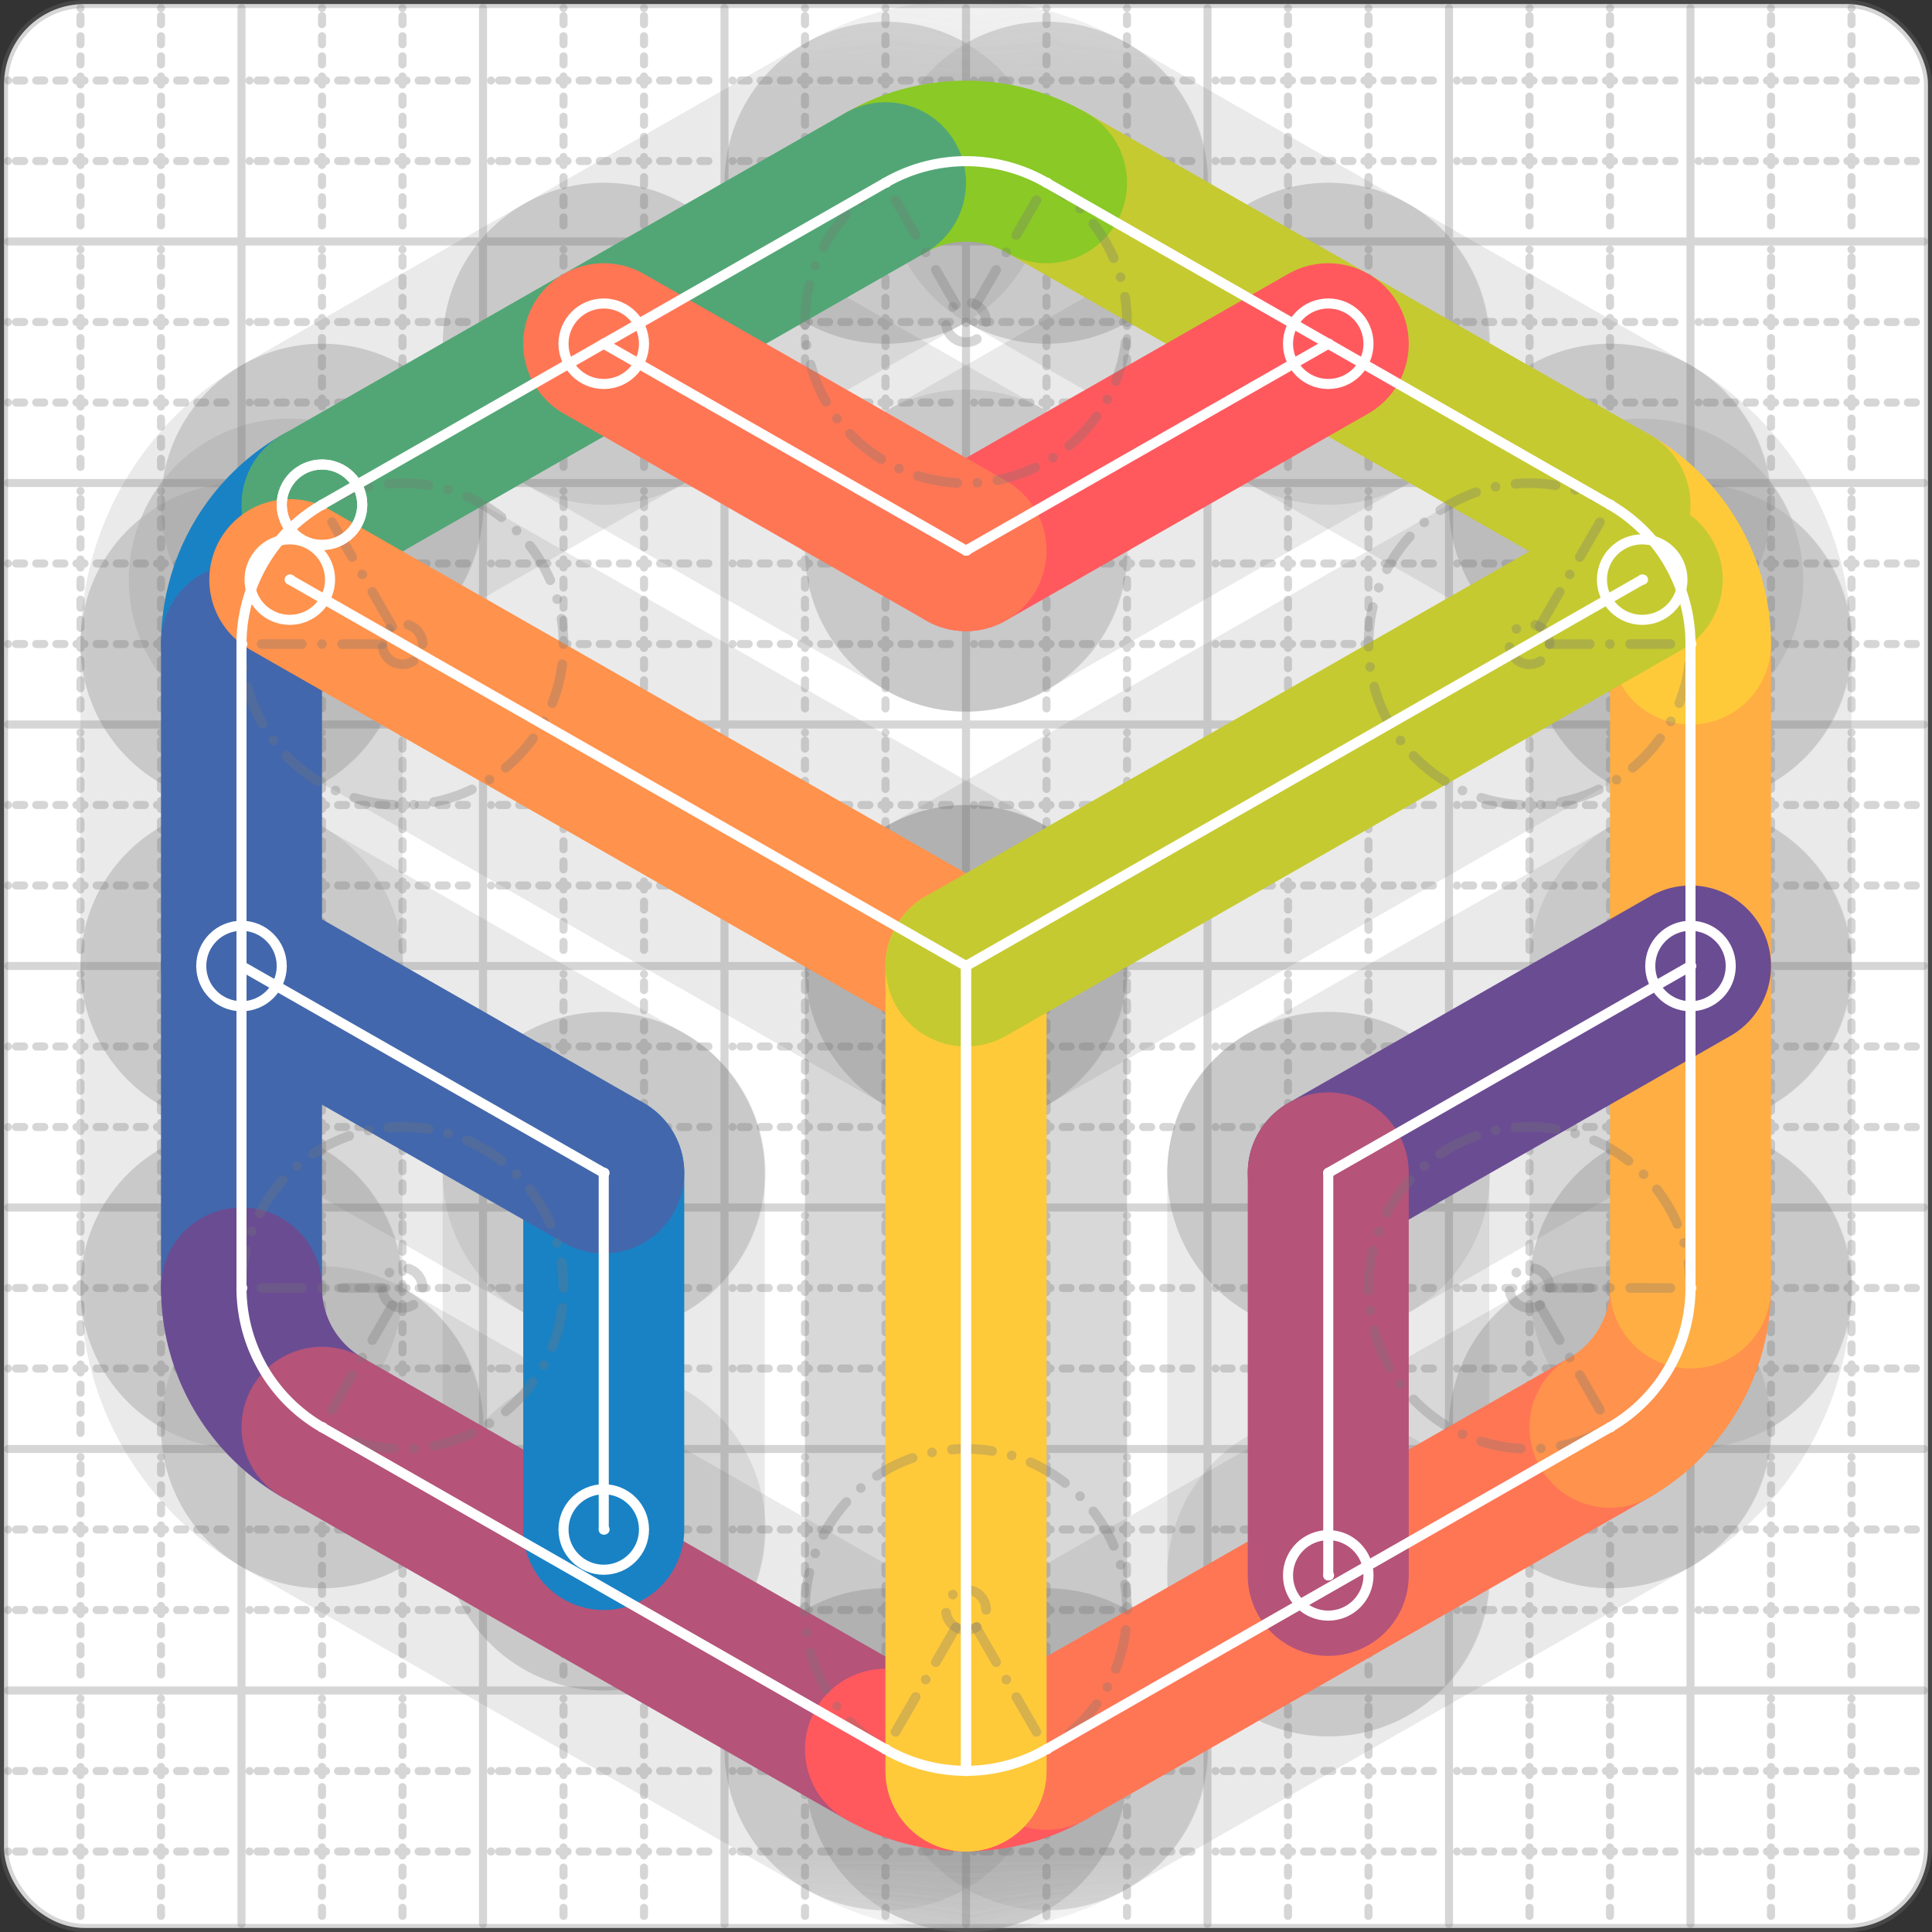 <svg xmlns="http://www.w3.org/2000/svg" width="24" height="24" viewBox="0 0 24 24" fill="none" stroke="currentColor" stroke-width="2" stroke-linecap="round" stroke-linejoin="round"><rect x="0" y="0" width="24" height="24" fill="#333333" stroke="none"/><style>
  @media screen and (prefers-color-scheme: light) {
    .svg-preview-grid-rect { fill: none }
  }
  @media screen and (prefers-color-scheme: dark) {
    .svg-preview-grid-rect { fill: none }
    .svg
    .svg-preview-grid-group,
    .svg-preview-radii-group,
    .svg-preview-shadow-mask-group,
    .svg-preview-shadow-group {
      stroke: #fff;
    }
  }
</style><g class="svg-preview-grid-group" stroke-linecap="butt" stroke-width="0.1" stroke="#777" stroke-opacity="0.3"><rect class="svg-preview-grid-rect" width="23.9" height="23.9" x="0.05" y="0.05" rx="1" fill="#fff"></rect><path stroke-dasharray="0 0.1 0.1 0.15 0.1 0.15 0.1 0.15 0.1 0.15 0.1 0.15 0.1 0.15 0.1 0.15 0.1 0.15 0.1 0.15 0.1 0.15 0.1 0.15 0 0.15" stroke-width="0.1" d="M0.1 1h23.8M1 0.1v23.8M0.1 2h23.8M2 0.1v23.8M0.1 4h23.8M4 0.1v23.8M0.1 5h23.8M5 0.1v23.8M0.1 7h23.8M7 0.1v23.8M0.1 8h23.8M8 0.1v23.8M0.1 10h23.8M10 0.1v23.8M0.1 11h23.8M11 0.1v23.8M0.1 13h23.8M13 0.1v23.8M0.1 14h23.8M14 0.1v23.8M0.1 16h23.8M16 0.1v23.8M0.1 17h23.8M17 0.1v23.8M0.1 19h23.8M19 0.1v23.8M0.1 20h23.8M20 0.1v23.8M0.1 22h23.8M22 0.1v23.8M0.1 23h23.8M23 0.1v23.8"></path><path d="M0.1 3h23.8M3 0.1v23.8M0.1 6h23.8M6 0.1v23.8M0.1 9h23.8M9 0.1v23.8M0.1 12h23.8M12 0.1v23.8M0.1 15h23.8M15 0.1v23.8M0.1 18h23.8M18 0.1v23.8M0.1 21h23.8M21 0.1v23.8"></path></g><g class="svg-preview-shadow-mask-group" stroke-width="4" stroke="#777" stroke-opacity="0.15"><mask id="svg-preview-shadow-mask-0" maskUnits="userSpaceOnUse" stroke-opacity="1" stroke-width="4" stroke="#000"><rect x="0" y="0" width="24" height="24" fill="#fff" stroke="none" rx="1"></rect><path d="M4 6.27h.01M3 8h.01M3 16h.01M4 17.73h.01M11 21.73h.01M13 21.73h.01M20 17.73h.01M21 16h.01M21 8h.01M20 6.27h.01M13 2.27h.01M11 2.27h.01M7.5 19h.01M7.5 14.57h.01M3 12h.01M21 12h.01M16.5 14.57h.01M16.5 19.57h.01M16.5 4.27h.01M12 6.84h.01M7.5 4.27h.01M3.6 7.2h.01M12 12h.01M12 22h.01M20.4 7.2h.01"></path></mask></g><g class="svg-preview-shadow-group" stroke-width="4" stroke="#777" stroke-opacity="0.15"><path mask="url(#svg-preview-shadow-mask-0)" d="M 4 6.27 A2 2 0 0 0 3 8"></path><path mask="url(#svg-preview-shadow-mask-0)" d="M 3 8 L 3 16"></path><path mask="url(#svg-preview-shadow-mask-0)" d="M 3 16 A2 2 0 0 0 4 17.73"></path><path mask="url(#svg-preview-shadow-mask-0)" d="M 4 17.73 L 11 21.73"></path><path mask="url(#svg-preview-shadow-mask-0)" d="M 11 21.73 A2 2 0 0 0 13 21.73"></path><path mask="url(#svg-preview-shadow-mask-0)" d="M 13 21.73 L 20 17.73"></path><path mask="url(#svg-preview-shadow-mask-0)" d="M 20 17.73 A2 2 0 0 0 21 16"></path><path mask="url(#svg-preview-shadow-mask-0)" d="M 21 16 L 21 8"></path><path mask="url(#svg-preview-shadow-mask-0)" d="M 21 8 A2 2 0 0 0 20 6.27"></path><path mask="url(#svg-preview-shadow-mask-0)" d="M 20 6.27 L 13 2.27"></path><path mask="url(#svg-preview-shadow-mask-0)" d="M 13 2.27 A2 2 0 0 0 11 2.27"></path><path mask="url(#svg-preview-shadow-mask-0)" d="M 11 2.27 L 4 6.27"></path><path mask="url(#svg-preview-shadow-mask-0)" d="M 7.5 19 L 7.5 14.57"></path><path mask="url(#svg-preview-shadow-mask-0)" d="M 7.5 14.57 L 3 12"></path><path mask="url(#svg-preview-shadow-mask-0)" d="M 21 12 L 16.5 14.57"></path><path mask="url(#svg-preview-shadow-mask-0)" d="M 16.5 14.57 L 16.5 19.57"></path><path mask="url(#svg-preview-shadow-mask-0)" d="M 16.5 4.27 L 12 6.84"></path><path mask="url(#svg-preview-shadow-mask-0)" d="M 12 6.84 L 7.5 4.27"></path><path mask="url(#svg-preview-shadow-mask-0)" d="M 3.6 7.2 L 12 12"></path><path mask="url(#svg-preview-shadow-mask-0)" d="M 12 12 L 12 22"></path><path mask="url(#svg-preview-shadow-mask-0)" d="M 12 22 L 12 12"></path><path mask="url(#svg-preview-shadow-mask-0)" d="M 12 12 L 20.4 7.2"></path><path d="M4 6.27h.01M3 8h.01M3 16h.01M4 17.73h.01M11 21.73h.01M13 21.73h.01M20 17.73h.01M21 16h.01M21 8h.01M20 6.27h.01M13 2.27h.01M11 2.27h.01M7.5 19h.01M7.5 14.57h.01M3 12h.01M21 12h.01M16.5 14.57h.01M16.5 19.57h.01M16.5 4.27h.01M12 6.84h.01M7.5 4.27h.01M3.6 7.2h.01M12 12h.01M12 22h.01M20.4 7.2h.01"></path></g><g class="svg-preview-handles-group" stroke-width="0.12" stroke="#777" stroke-opacity="0.6"></g><g class="svg-preview-colored-path-group"><path d="M 4 6.27 A2 2 0 0 0 3 8" stroke="#1982c4"></path><path d="M 3 8 L 3 16" stroke="#4267AC"></path><path d="M 3 16 A2 2 0 0 0 4 17.73" stroke="#6a4c93"></path><path d="M 4 17.73 L 11 21.73" stroke="#B55379"></path><path d="M 11 21.73 A2 2 0 0 0 13 21.73" stroke="#FF595E"></path><path d="M 13 21.73 L 20 17.73" stroke="#FF7655"></path><path d="M 20 17.73 A2 2 0 0 0 21 16" stroke="#ff924c"></path><path d="M 21 16 L 21 8" stroke="#FFAE43"></path><path d="M 21 8 A2 2 0 0 0 20 6.27" stroke="#ffca3a"></path><path d="M 20 6.27 L 13 2.27" stroke="#C5CA30"></path><path d="M 13 2.27 A2 2 0 0 0 11 2.27" stroke="#8ac926"></path><path d="M 11 2.27 L 4 6.27" stroke="#52A675"></path><path d="M 7.5 19 L 7.5 14.57" stroke="#1982c4"></path><path d="M 7.5 14.57 L 3 12" stroke="#4267AC"></path><path d="M 21 12 L 16.5 14.57" stroke="#6a4c93"></path><path d="M 16.5 14.57 L 16.5 19.57" stroke="#B55379"></path><path d="M 16.5 4.27 L 12 6.84" stroke="#FF595E"></path><path d="M 12 6.84 L 7.5 4.27" stroke="#FF7655"></path><path d="M 3.6 7.2 L 12 12" stroke="#ff924c"></path><path d="M 12 12 L 12 22" stroke="#FFAE43"></path><path d="M 12 22 L 12 12" stroke="#ffca3a"></path><path d="M 12 12 L 20.4 7.2" stroke="#C5CA30"></path></g><g class="svg-preview-radii-group" stroke-width="0.12" stroke-dasharray="0 0.25 0.25" stroke="#777" stroke-opacity="0.3"><path d="M4 6.27 5 8.002 3 8"></path><circle cy="8.002" cx="5" r="0.25" stroke-dasharray="0"></circle><circle cy="8.002" cx="5" r="2"></circle><path d="M3 16 5 15.998 4 17.73"></path><circle cy="15.998" cx="5" r="0.25" stroke-dasharray="0"></circle><circle cy="15.998" cx="5" r="2"></circle><path d="M11 21.73 12 19.998 13 21.73"></path><circle cy="19.998" cx="12" r="0.25" stroke-dasharray="0"></circle><circle cy="19.998" cx="12" r="2"></circle><path d="M20 17.73 19 15.998 21 16"></path><circle cy="15.998" cx="19" r="0.25" stroke-dasharray="0"></circle><circle cy="15.998" cx="19" r="2"></circle><path d="M21 8 19 8.002 20 6.27"></path><circle cy="8.002" cx="19" r="0.25" stroke-dasharray="0"></circle><circle cy="8.002" cx="19" r="2"></circle><path d="M13 2.27 12 4.002 11 2.27"></path><circle cy="4.002" cx="12" r="0.25" stroke-dasharray="0"></circle><circle cy="4.002" cx="12" r="2"></circle></g><g class="svg-preview-control-path-marker-mask-group" stroke-width="1" stroke="#000"><mask id="svg-preview-control-path-marker-mask-0" maskUnits="userSpaceOnUse"><rect x="0" y="0" width="24" height="24" fill="#fff" stroke="none" rx="1"></rect><path d="M4 6.27h.01"></path><path d="M3 8h.01"></path></mask><mask id="svg-preview-control-path-marker-mask-1" maskUnits="userSpaceOnUse"><rect x="0" y="0" width="24" height="24" fill="#fff" stroke="none" rx="1"></rect><path d="M3 8h.01"></path><path d="M3 16h.01"></path></mask><mask id="svg-preview-control-path-marker-mask-2" maskUnits="userSpaceOnUse"><rect x="0" y="0" width="24" height="24" fill="#fff" stroke="none" rx="1"></rect><path d="M3 16h.01"></path><path d="M4 17.73h.01"></path></mask><mask id="svg-preview-control-path-marker-mask-3" maskUnits="userSpaceOnUse"><rect x="0" y="0" width="24" height="24" fill="#fff" stroke="none" rx="1"></rect><path d="M4 17.73h.01"></path><path d="M11 21.73h.01"></path></mask><mask id="svg-preview-control-path-marker-mask-4" maskUnits="userSpaceOnUse"><rect x="0" y="0" width="24" height="24" fill="#fff" stroke="none" rx="1"></rect><path d="M11 21.73h.01"></path><path d="M13 21.73h.01"></path></mask><mask id="svg-preview-control-path-marker-mask-5" maskUnits="userSpaceOnUse"><rect x="0" y="0" width="24" height="24" fill="#fff" stroke="none" rx="1"></rect><path d="M13 21.73h.01"></path><path d="M20 17.73h.01"></path></mask><mask id="svg-preview-control-path-marker-mask-6" maskUnits="userSpaceOnUse"><rect x="0" y="0" width="24" height="24" fill="#fff" stroke="none" rx="1"></rect><path d="M20 17.73h.01"></path><path d="M21 16h.01"></path></mask><mask id="svg-preview-control-path-marker-mask-7" maskUnits="userSpaceOnUse"><rect x="0" y="0" width="24" height="24" fill="#fff" stroke="none" rx="1"></rect><path d="M21 16h.01"></path><path d="M21 8h.01"></path></mask><mask id="svg-preview-control-path-marker-mask-8" maskUnits="userSpaceOnUse"><rect x="0" y="0" width="24" height="24" fill="#fff" stroke="none" rx="1"></rect><path d="M21 8h.01"></path><path d="M20 6.27h.01"></path></mask><mask id="svg-preview-control-path-marker-mask-9" maskUnits="userSpaceOnUse"><rect x="0" y="0" width="24" height="24" fill="#fff" stroke="none" rx="1"></rect><path d="M20 6.27h.01"></path><path d="M13 2.27h.01"></path></mask><mask id="svg-preview-control-path-marker-mask-10" maskUnits="userSpaceOnUse"><rect x="0" y="0" width="24" height="24" fill="#fff" stroke="none" rx="1"></rect><path d="M13 2.27h.01"></path><path d="M11 2.27h.01"></path></mask><mask id="svg-preview-control-path-marker-mask-11" maskUnits="userSpaceOnUse"><rect x="0" y="0" width="24" height="24" fill="#fff" stroke="none" rx="1"></rect><path d="M11 2.27h.01"></path><path d="M4 6.27h.01"></path></mask><mask id="svg-preview-control-path-marker-mask-12" maskUnits="userSpaceOnUse"><rect x="0" y="0" width="24" height="24" fill="#fff" stroke="none" rx="1"></rect><path d="M7.5 19h.01"></path><path d="M7.5 14.57h.01"></path></mask><mask id="svg-preview-control-path-marker-mask-13" maskUnits="userSpaceOnUse"><rect x="0" y="0" width="24" height="24" fill="#fff" stroke="none" rx="1"></rect><path d="M7.5 14.57h.01"></path><path d="M3 12h.01"></path></mask><mask id="svg-preview-control-path-marker-mask-14" maskUnits="userSpaceOnUse"><rect x="0" y="0" width="24" height="24" fill="#fff" stroke="none" rx="1"></rect><path d="M21 12h.01"></path><path d="M16.5 14.57h.01"></path></mask><mask id="svg-preview-control-path-marker-mask-15" maskUnits="userSpaceOnUse"><rect x="0" y="0" width="24" height="24" fill="#fff" stroke="none" rx="1"></rect><path d="M16.5 14.57h.01"></path><path d="M16.5 19.57h.01"></path></mask><mask id="svg-preview-control-path-marker-mask-16" maskUnits="userSpaceOnUse"><rect x="0" y="0" width="24" height="24" fill="#fff" stroke="none" rx="1"></rect><path d="M16.5 4.27h.01"></path><path d="M12 6.84h.01"></path></mask><mask id="svg-preview-control-path-marker-mask-17" maskUnits="userSpaceOnUse"><rect x="0" y="0" width="24" height="24" fill="#fff" stroke="none" rx="1"></rect><path d="M12 6.84h.01"></path><path d="M7.5 4.27h.01"></path></mask><mask id="svg-preview-control-path-marker-mask-18" maskUnits="userSpaceOnUse"><rect x="0" y="0" width="24" height="24" fill="#fff" stroke="none" rx="1"></rect><path d="M3.6 7.2h.01"></path><path d="M12 12h.01"></path></mask><mask id="svg-preview-control-path-marker-mask-19" maskUnits="userSpaceOnUse"><rect x="0" y="0" width="24" height="24" fill="#fff" stroke="none" rx="1"></rect><path d="M12 12h.01"></path><path d="M12 22h.01"></path></mask><mask id="svg-preview-control-path-marker-mask-20" maskUnits="userSpaceOnUse"><rect x="0" y="0" width="24" height="24" fill="#fff" stroke="none" rx="1"></rect><path d="M12 22h.01"></path><path d="M12 12h.01"></path></mask><mask id="svg-preview-control-path-marker-mask-21" maskUnits="userSpaceOnUse"><rect x="0" y="0" width="24" height="24" fill="#fff" stroke="none" rx="1"></rect><path d="M12 12h.01"></path><path d="M20.4 7.2h.01"></path></mask></g><g class="svg-preview-control-path-group" stroke="#fff" stroke-width="0.125"><path mask="url(#svg-preview-control-path-marker-mask-0)" d="M 4 6.27 A2 2 0 0 0 3 8"></path><path mask="url(#svg-preview-control-path-marker-mask-1)" d="M 3 8 L 3 16"></path><path mask="url(#svg-preview-control-path-marker-mask-2)" d="M 3 16 A2 2 0 0 0 4 17.73"></path><path mask="url(#svg-preview-control-path-marker-mask-3)" d="M 4 17.73 L 11 21.73"></path><path mask="url(#svg-preview-control-path-marker-mask-4)" d="M 11 21.73 A2 2 0 0 0 13 21.73"></path><path mask="url(#svg-preview-control-path-marker-mask-5)" d="M 13 21.73 L 20 17.73"></path><path mask="url(#svg-preview-control-path-marker-mask-6)" d="M 20 17.73 A2 2 0 0 0 21 16"></path><path mask="url(#svg-preview-control-path-marker-mask-7)" d="M 21 16 L 21 8"></path><path mask="url(#svg-preview-control-path-marker-mask-8)" d="M 21 8 A2 2 0 0 0 20 6.27"></path><path mask="url(#svg-preview-control-path-marker-mask-9)" d="M 20 6.27 L 13 2.27"></path><path mask="url(#svg-preview-control-path-marker-mask-10)" d="M 13 2.27 A2 2 0 0 0 11 2.27"></path><path mask="url(#svg-preview-control-path-marker-mask-11)" d="M 11 2.27 L 4 6.27"></path><path mask="url(#svg-preview-control-path-marker-mask-12)" d="M 7.5 19 L 7.5 14.57"></path><path mask="url(#svg-preview-control-path-marker-mask-13)" d="M 7.5 14.57 L 3 12"></path><path mask="url(#svg-preview-control-path-marker-mask-14)" d="M 21 12 L 16.5 14.57"></path><path mask="url(#svg-preview-control-path-marker-mask-15)" d="M 16.5 14.57 L 16.5 19.57"></path><path mask="url(#svg-preview-control-path-marker-mask-16)" d="M 16.5 4.27 L 12 6.84"></path><path mask="url(#svg-preview-control-path-marker-mask-17)" d="M 12 6.84 L 7.5 4.27"></path><path mask="url(#svg-preview-control-path-marker-mask-18)" d="M 3.6 7.2 L 12 12"></path><path mask="url(#svg-preview-control-path-marker-mask-19)" d="M 12 12 L 12 22"></path><path mask="url(#svg-preview-control-path-marker-mask-20)" d="M 12 22 L 12 12"></path><path mask="url(#svg-preview-control-path-marker-mask-21)" d="M 12 12 L 20.4 7.2"></path></g><g class="svg-preview-control-path-marker-group" stroke="#fff" stroke-width="0.125"><path d="M4 6.27h.01M3 8h.01M3 8h.01M3 16h.01M3 16h.01M4 17.73h.01M4 17.73h.01M11 21.73h.01M11 21.73h.01M13 21.73h.01M13 21.73h.01M20 17.73h.01M20 17.73h.01M21 16h.01M21 16h.01M21 8h.01M21 8h.01M20 6.27h.01M20 6.27h.01M13 2.27h.01M13 2.27h.01M11 2.27h.01M11 2.27h.01M4 6.27h.01M7.5 19h.01M7.5 14.57h.01M7.5 14.57h.01M3 12h.01M21 12h.01M16.5 14.57h.01M16.5 14.57h.01M16.5 19.57h.01M16.5 4.27h.01M12 6.84h.01M12 6.84h.01M7.5 4.27h.01M3.6 7.2h.01M12 12h.01M12 12h.01M12 22h.01M12 22h.01M12 12h.01M12 12h.01M20.4 7.2h.01"></path><circle cx="4" cy="6.27" r="0.5"></circle><circle cx="4" cy="6.27" r="0.5"></circle><circle cx="7.5" cy="19" r="0.5"></circle><circle cx="3" cy="12" r="0.5"></circle><circle cx="21" cy="12" r="0.5"></circle><circle cx="16.5" cy="19.57" r="0.5"></circle><circle cx="16.5" cy="4.27" r="0.5"></circle><circle cx="7.5" cy="4.27" r="0.5"></circle><circle cx="3.6" cy="7.2" r="0.5"></circle><circle cx="20.4" cy="7.2" r="0.5"></circle></g><g class="svg-preview-handles-group" stroke-width="0.12" stroke="#FFF" stroke-opacity="0.3"></g></svg>
